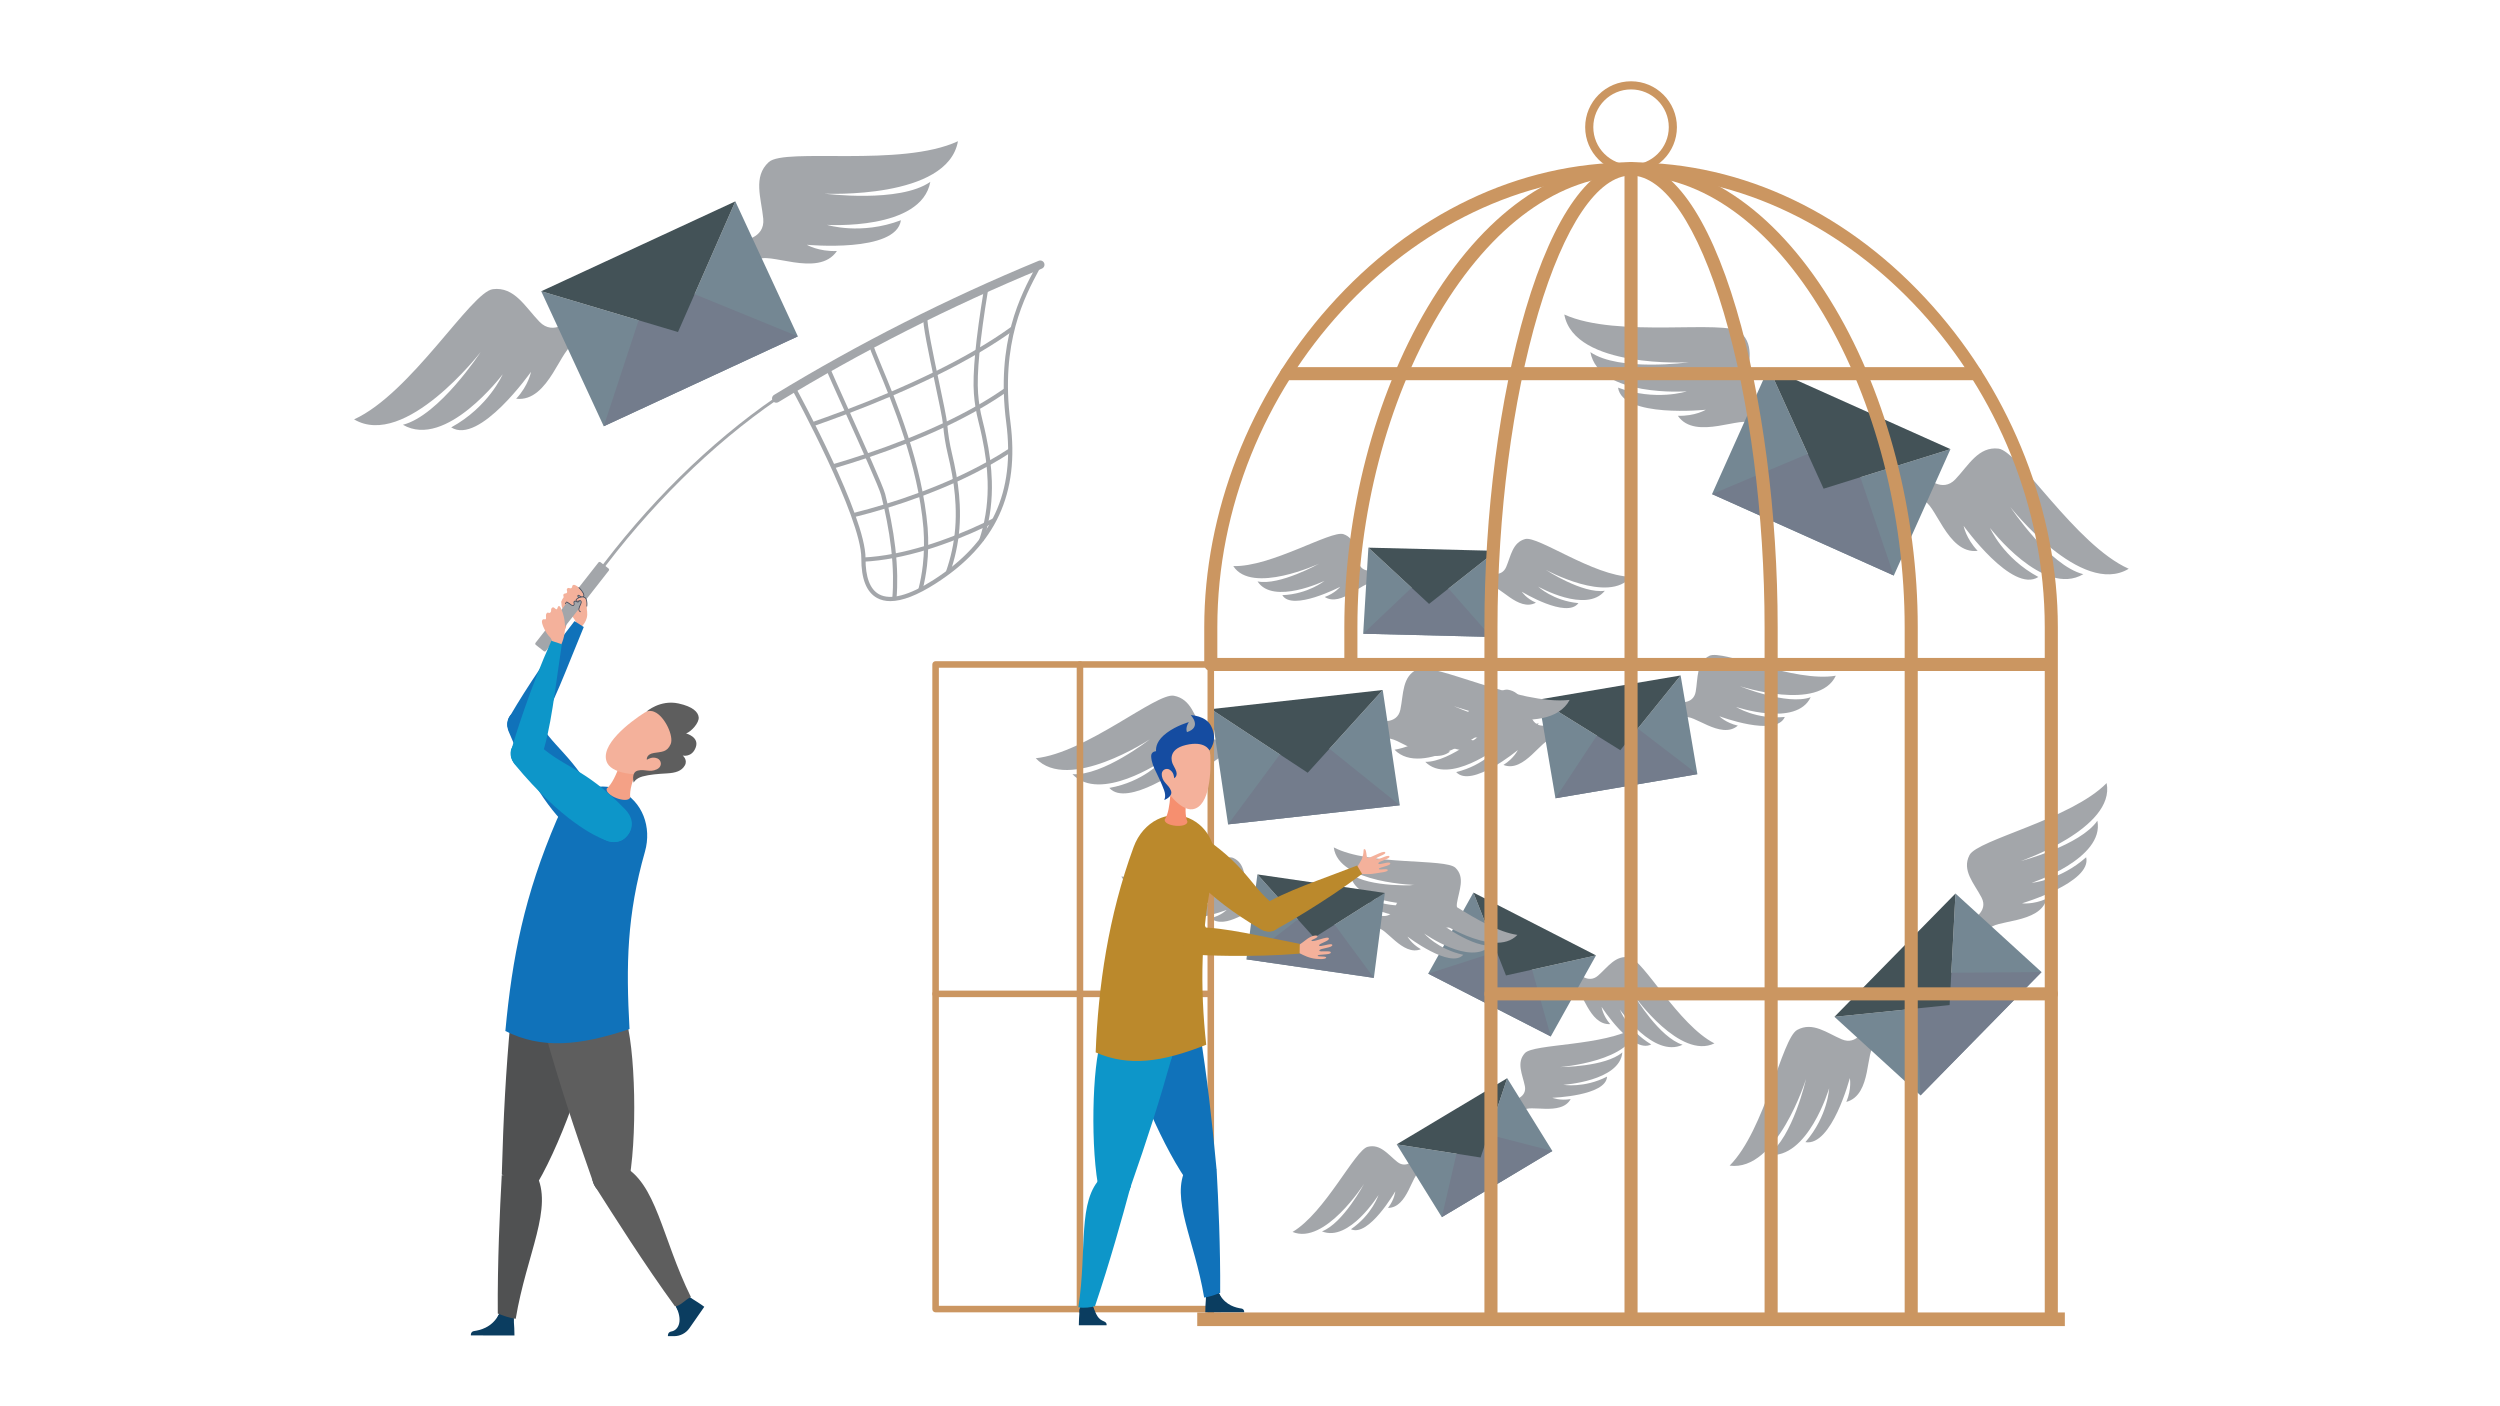 <?xml version="1.0" encoding="UTF-8"?> <!-- Generator: Adobe Illustrator 16.0.0, SVG Export Plug-In . SVG Version: 6.00 Build 0) --> <svg xmlns="http://www.w3.org/2000/svg" xmlns:xlink="http://www.w3.org/1999/xlink" id="Layer_1" x="0px" y="0px" width="1920px" height="1080px" viewBox="0 0 1920 1080" xml:space="preserve"> <g> <path fill="#A3A6AA" d="M590.453,124.451c12.394-11.242,101.572,4.311,145.251-15.989c-7.864,44.876-102.401,40.27-102.401,40.27 s57.631,7.474,81.181-9.085c-6.839,37.626-79.284,33.051-79.284,33.051s25.84,8.162,56.698-3.557 c-3.6,25.387-72.267,18.845-72.267,18.845s9.04,5.38,23.122,4.781c-14.329,21.364-54.098-0.672-61.021,7.243 c-6.92,7.915-12.239-15.234-12.239-15.234s18.184-1.165,16.686-16.83C584.685,152.271,578.057,135.69,590.453,124.451z"></path> <path fill="#A3A6AA" d="M378.496,222.087c-16.604,2.113-62.744,80.001-106.56,100.001c39.222,23.188,97.158-51.656,97.158-51.656 s-31.777,48.661-59.663,55.795c33.04,19.255,76.641-38.775,76.641-38.775s-10.587,24.943-39.55,40.782 c21.635,13.76,61.288-42.678,61.288-42.678s-1.782,10.368-11.395,20.68c25.553,2.996,34.652-41.556,45.165-41.67 c10.516-0.115-3.625-19.204-3.625-19.204s-12.698,13.065-23.633,1.747C403.384,235.787,395.091,219.973,378.496,222.087z"></path> <g> <polygon fill="#748793" points="564.742,154.647 520.689,255.004 415.66,223.691 463.675,327.364 612.754,258.32 "></polygon> <polygon fill="#737C8C" points="612.754,258.32 463.675,327.364 490.463,245.992 533.46,225.918 "></polygon> <polygon fill="#435257" points="520.689,255.004 415.66,223.691 564.742,154.647 "></polygon> </g> </g> <g> <path fill="#A3A6AA" d="M1534.87,344.542c15.474,1.841,59.045,74,99.994,92.277c-36.331,21.902-90.869-47.333-90.869-47.333 s29.972,45.06,55.998,51.483c-30.618,18.187-71.671-35.502-71.671-35.502s10.057,23.142,37.145,37.659 c-20.036,12.983-57.398-39.255-57.398-39.255s1.738,9.638,10.771,19.167c-23.771,2.987-32.588-38.417-42.379-38.448 c-9.792-0.023,3.223-17.907,3.223-17.907s11.931,12.064,22.021,1.44C1511.8,357.492,1519.4,342.706,1534.87,344.542z"></path> <path fill="#A3A6AA" d="M1336.753,255.298c-11.631-10.373-94.553,4.808-135.371-13.753c7.675,41.725,95.661,36.691,95.661,36.691 s-53.603,7.413-75.655-7.822c6.656,34.979,74.075,30.151,74.075,30.151s-23.999,7.806-52.818-2.863 c3.551,23.606,67.433,16.973,67.433,16.973s-8.37,5.089-21.491,4.636c13.509,19.783,50.367-1.05,56.877,6.265 c6.503,7.318,11.271-14.281,11.271-14.281s-16.937-0.938-15.666-15.538C1342.336,281.156,1348.377,265.665,1336.753,255.298z"></path> <g> <polygon fill="#748793" points="1497.947,344.936 1400.521,375.314 1358.34,282.392 1314.843,379.476 1454.449,442.019 "></polygon> <polygon fill="#737C8C" points="1454.449,442.019 1314.843,379.476 1388.383,348.57 1428.754,366.511 "></polygon> <polygon fill="#435257" points="1400.521,375.314 1358.34,282.392 1497.947,344.936 "></polygon> </g> </g> <g> <path fill="#A3A6AA" d="M1312.756,503.677c10.033-5.112,65.21,20.736,97.159,15.264c-13.031,27.761-73.617,8.074-73.617,8.074 s36.112,15.032,54.328,8.431c-11.086,23.232-57.328,7.469-57.328,7.469s15.345,9.864,37.451,7.701 c-6.819,15.854-50.263-0.522-50.263-0.522s4.92,5.091,14.174,7.188c-13.08,11.349-35.016-9.989-40.912-6.072 c-5.893,3.921-5.258-12.054-5.258-12.054s12.018,2.458,13.811-7.983C1304.098,520.729,1302.721,508.788,1312.756,503.677z"></path> <path fill="#A3A6AA" d="M1157.854,529.66c-11.157-1.556-54.877,40.88-86.865,46.133c21.382,21.984,72.219-16.396,72.219-16.396 s-29.227,25.995-48.599,25.701c18.059,18.343,56.626-11.646,56.626-11.646s-11.282,14.331-32.889,19.501 c11.624,12.757,47.343-16.895,47.343-16.895s-2.99,6.418-11.056,11.418c16.067,6.455,29.843-20.869,36.691-19.089 c6.851,1.784,1.036-13.111,1.036-13.111s-10.553,6.243-15.655-3.04C1171.598,542.955,1169.005,531.218,1157.854,529.66z"></path> <g> <polygon fill="#748793" points="1290.727,518.748 1244.396,576.151 1181.713,537.265 1194.586,613.075 1303.6,594.559 "></polygon> <polygon fill="#737C8C" points="1303.6,594.559 1194.586,613.075 1226.354,564.96 1257.821,559.516 "></polygon> <polygon fill="#435257" points="1244.396,576.151 1181.713,537.265 1290.727,518.748 "></polygon> </g> </g> <g> <path fill="#A3A6AA" d="M1088.947,513.841c12.248-5.292,77.89,28.036,116.55,23.68c-16.572,31.316-88.931,4.783-88.931,4.783 s43.026,19.63,65.178,13.124c-14.087,26.199-69.29,5.091-69.29,5.091s18.167,12.366,44.869,11.233 c-8.719,17.922-60.526-3.718-60.526-3.718s5.764,6.197,16.844,9.197c-16.113,12.319-41.859-13.726-49.088-9.56 c-7.22,4.17-5.952-14.275-5.952-14.275s14.394,3.582,16.888-8.384C1077.98,533.04,1076.699,519.137,1088.947,513.841z"></path> <path fill="#A3A6AA" d="M901.542,534.323c-13.387-2.494-67.388,43.911-106.086,48.008c25.06,26.769,87.513-14.5,87.513-14.5 s-36.031,28.271-59.358,26.734c21.174,22.345,68.579-9.974,68.579-9.974s-14.043,15.884-40.235,20.53 c13.597,15.484,57.56-16.621,57.56-16.621s-3.801,7.242-13.677,12.529c19.152,8.472,36.608-22.305,44.801-19.816 c8.196,2.485,1.661-15.112,1.661-15.112s-12.912,6.572-18.763-4.483C917.682,550.557,914.926,536.816,901.542,534.323z"></path> <g> <polygon fill="#748793" points="1061.939,529.921 1004.316,593.479 930.042,544.603 943.156,633.131 1075.052,618.45 "></polygon> <polygon fill="#737C8C" points="1075.052,618.45 943.156,633.131 982.941,579.414 1021.019,575.062 "></polygon> <polygon fill="#435257" points="1004.316,593.479 930.042,544.603 1061.939,529.921 "></polygon> </g> </g> <g> <path fill="#A3A6AA" d="M1251.433,735.273c10.675,1.973,37.628,51.926,65.254,66.038c-26.271,12.747-60.986-35.8-60.986-35.8 s18.751,31.329,36.548,36.854c-22.129,10.574-48.188-27.019-48.188-27.019s5.923,15.832,24.087,26.772 c-14.535,7.637-38.097-28.81-38.097-28.81s0.766,6.472,6.604,13.228c-16.664,0.827-20.879-27.049-27.689-27.547 c-6.803-0.49,3.072-11.717,3.072-11.717s7.739,8.576,15.248,2.025C1234.796,742.738,1240.764,733.304,1251.433,735.273z"></path> <path fill="#A3A6AA" d="M1117.816,666.488c-7.608-7.438-65.962-1.399-93.486-15.689c3.408,28.037,64.815,28.969,64.815,28.969 s-37.614,2.313-52.246-8.855c3.013,23.511,50.113,23.588,50.113,23.588s-17.045,4.003-36.593-4.468 c1.377,15.827,46.101,14.532,46.101,14.532s-6.057,2.965-15.162,2.029c8.479,13.77,35.076,1.745,39.259,6.914 c4.187,5.165,8.502-8.924,8.502-8.924s-11.736-1.44-10.174-11.058C1120.502,683.905,1125.421,673.928,1117.816,666.488z"></path> <g> <polygon fill="#748793" points="1225.743,733.743 1156.596,749.159 1131.57,685.499 1096.836,747.756 1191.009,795.998 "></polygon> <polygon fill="#737C8C" points="1191.009,795.998 1096.836,747.756 1149.394,730.833 1176.638,744.688 "></polygon> <polygon fill="#435257" points="1156.596,749.159 1131.57,685.499 1225.743,733.743 "></polygon> </g> </g> <g> <path fill="#A3A6AA" d="M1086.273,679.427c9.882-1.463,50.398,34.439,79.101,38.577c-18.254,19.107-64.974-13.228-64.974-13.228 s27.003,21.963,44.26,21.488c-15.434,15.945-50.898-9.341-50.898-9.341s10.578,12.164,30.022,16.352 c-9.893,11.08-42.813-13.946-42.813-13.946s2.897,5.471,10.265,9.665c-14.082,5.729-27.353-17.555-33.396-15.95 c-6.039,1.609-1.402-11.238-1.402-11.238s9.638,5.234,13.85-2.788C1074.499,690.994,1076.389,680.892,1086.273,679.427z"></path> <path fill="#A3A6AA" d="M947.251,658.93c-9.131-4.27-57.375,18.542-86.056,14.217c12.624,23.664,65.914,6.073,65.914,6.073 s-31.641,13.313-48.119,7.864c10.722,19.803,51.371,5.747,51.371,5.747s-13.319,8.638-33.105,7.039 c6.658,13.521,44.786-1.03,44.786-1.03s-4.199,4.426-12.374,6.33c12.068,9.582,30.853-8.974,36.248-5.683 c5.396,3.297,4.249-10.404,4.249-10.404s-10.62,2.248-12.599-6.687C955.587,673.457,956.38,663.197,947.251,658.93z"></path> <g> <polygon fill="#748793" points="1063.581,685.786 1009.27,720.088 965.685,671.547 957.24,736.778 1055.136,751.014 "></polygon> <polygon fill="#737C8C" points="1055.136,751.014 957.24,736.778 996.729,706.117 1025.011,710.145 "></polygon> <polygon fill="#435257" points="1009.27,720.088 965.685,671.547 1063.581,685.786 "></polygon> </g> </g> <g> <path fill="#A3A6AA" d="M1512.584,656.689c6.154-11.838,78.092-27.477,105.305-55.277c6.939,34.745-65.91,59.895-65.91,59.895 s45.755-11.966,58.813-31.005c5.632,29.205-50.495,47.722-50.495,47.722s21.897-1.892,41.877-19.644 c4.566,19.402-49.266,35.363-49.266,35.363s8.386,1.159,18.869-3.517c-4.708,19.73-41.122,15.808-44.093,23.603 c-2.962,7.796-13.632-7.306-13.632-7.306s13.423-6.314,7.794-17.165C1516.211,678.502,1506.436,668.533,1512.584,656.689z"></path> <path fill="#A3A6AA" d="M1380.257,790.964c-11.95,6.525-24.493,76.616-51.9,104.237c36.336,4.92,58.672-66.526,58.672-66.526 s-10.066,44.673-29.117,58.222c30.525,3.94,46.854-51.054,46.854-51.054s-0.848,21.185-18.215,41.327 c20.321,3.416,34.116-49.243,34.116-49.243s1.631,8.017-2.684,18.35c20.193-5.53,14.284-40.412,22.205-43.667 c7.926-3.249-8.255-12.757-8.255-12.757s-5.858,13.247-17.382,8.371C1403.024,793.352,1392.209,784.442,1380.257,790.964z"></path> <g> <polygon fill="#748793" points="1501.809,686.219 1497.295,771.893 1408.844,780.928 1474.94,841.266 1567.907,746.557 "></polygon> <polygon fill="#737C8C" points="1567.907,746.557 1474.94,841.266 1471.841,774.489 1498.604,747.061 "></polygon> <polygon fill="#435257" points="1497.295,771.893 1408.844,780.928 1501.809,686.219 "></polygon> </g> </g> <g> <path fill="#A3A6AA" d="M1171.314,413.979c9.729-2.649,52.417,28.313,81.229,28.991c-16.857,21.263-65.472-5.392-65.472-5.392 s28.316,18.672,45.44,16.123c-14.265,17.766-51.226-3.205-51.226-3.205s11.336,10.869,30.946,12.708 c-9.088,12.248-43.492-8.773-43.492-8.773s3.247,5.112,10.854,8.416c-13.611,7.405-28.374-14.234-34.271-11.908 c-5.9,2.332-2.154-11.042-2.154-11.042s9.935,4.061,13.577-4.451C1160.396,426.933,1161.59,416.628,1171.314,413.979z"></path> <path fill="#A3A6AA" d="M1031.75,410.223c-9.367-3.16-55.783,25.401-84.582,24.528c14.145,22.098,65.927-1.859,65.927-1.859 s-30.554,17.09-47.302,13.633c11.994,18.472,51.451-0.442,51.451-0.442s-12.653,10.221-32.431,11.003 c7.525,12.694,44.447-6.409,44.447-6.409s-3.878,4.923-11.875,7.803c12.645,8.116,30.063-12.663,35.647-10.023 c5.588,2.642,3.523-10.895,3.523-10.895s-10.405,3.52-12.973-5.16C1041.013,423.723,1041.109,413.387,1031.75,410.223z"></path> <g> <polygon fill="#748793" points="1149.19,423.046 1097.518,463.804 1050.921,420.599 1046.924,486.708 1145.194,489.155 "></polygon> <polygon fill="#737C8C" points="1145.194,489.155 1046.924,486.708 1084.104,451.367 1112.492,451.992 "></polygon> <polygon fill="#435257" points="1097.518,463.804 1050.921,420.599 1149.19,423.046 "></polygon> </g> </g> <g> <path fill="#A3A6AA" d="M1171.114,808.802c6.736-7.382,60.825-5.146,85.688-20.077c-2.075,26.35-58.723,30.797-58.723,30.797 s34.805-0.03,47.885-11.305c-1.886,22.111-45.357,24.914-45.357,24.914s15.887,2.751,33.607-6.293 c-0.674,14.842-41.999,16.242-41.999,16.242s5.701,2.41,14.063,1.011c-7.298,13.334-32.298,3.669-35.965,8.732 c-3.668,5.062-8.186-7.827-8.186-7.827s10.776-2.029,8.97-10.911C1169.295,825.202,1164.381,816.18,1171.114,808.802z"></path> <path fill="#A3A6AA" d="M1050.4,880.744c-9.776,2.457-32.757,50.62-57.722,65.384c24.74,10.369,54.93-36.937,54.93-36.937 s-16.119,30.316-32.33,36.505c20.821,8.57,43.446-28.008,43.446-28.008s-4.863,15.115-21.211,26.371 c13.705,6.28,34.063-29.09,34.063-29.09s-0.456,6.082-5.589,12.726c15.412-0.197,18.244-26.449,24.506-27.307 c6.266-0.854-3.279-10.749-3.279-10.749s-6.814,8.448-13.992,2.776C1066.041,886.739,1060.175,878.281,1050.4,880.744z"></path> <g> <polygon fill="#748793" points="1157.543,828.062 1137.113,888.966 1072.66,878.872 1107.327,934.775 1192.206,883.962 "></polygon> <polygon fill="#737C8C" points="1192.206,883.962 1107.327,934.775 1118.564,886.062 1143.037,871.314 "></polygon> <polygon fill="#435257" points="1137.113,888.966 1072.66,878.872 1157.543,828.062 "></polygon> </g> </g> <g> <path fill="#CB9661" d="M1252.64,132.887c-19.427,0-35.229-15.806-35.229-35.231s15.803-35.231,35.229-35.231 c19.426,0,35.231,15.806,35.231,35.231S1272.065,132.887,1252.64,132.887z M1252.64,68.672c-15.982,0-28.983,13.002-28.983,28.984 s13.001,28.984,28.983,28.984c15.981,0,28.985-13.002,28.985-28.984S1268.621,68.672,1252.64,68.672z"></path> </g> <g> <g> <path fill="#CB9661" d="M929.884,1017.247c-1.385,0-2.51-1.123-2.51-2.515V481.669c0-1.387,1.125-2.512,2.51-2.512 c1.388,0,2.516,1.125,2.516,2.512v533.063C932.4,1016.124,931.272,1017.247,929.884,1017.247z"></path> </g> <g> <path fill="#CB9661" d="M929.887,765.809H718.535c-1.388,0-2.514-1.124-2.514-2.51c0-1.391,1.126-2.516,2.514-2.516h211.352 c1.388,0,2.513,1.125,2.513,2.516C932.4,764.685,931.275,765.809,929.887,765.809z"></path> </g> <g> <path fill="#CB9661" d="M929.884,1007.875H718.535c-1.388,0-2.514-1.123-2.514-2.515V510.301c0-1.388,1.126-2.512,2.514-2.512 h211.352c1.388,0,2.513,1.125,2.513,2.512c0,1.387-1.125,2.513-2.513,2.513H721.048v490.037h208.836 c1.388,0,2.516,1.123,2.516,2.51C932.4,1006.752,931.272,1007.875,929.884,1007.875z"></path> </g> <g> <path fill="#CB9661" d="M829.416,1007.875c-1.388,0-2.514-1.123-2.514-2.515V510.301c0-1.388,1.126-2.512,2.514-2.512 c1.387,0,2.513,1.125,2.513,2.512v495.059C831.929,1006.752,830.803,1007.875,829.416,1007.875z"></path> </g> </g> <g> <path fill="#0B3D60" d="M925.66,1007.968l29.876-0.044v-0.573c-0.002-1.186-0.849-2.2-2-2.374 c-4.382-0.661-11.883-2.354-16.648-10.432c-0.151-0.262-0.314-0.538-0.458-0.817c-1.025-1.47-2.726-2.439-4.655-2.436 c-2.814,0-5.145,2.077-5.548,4.784c-0.016,0.293-0.043,0.608-0.066,0.923C925.887,1000.761,925.59,1005.558,925.66,1007.968z"></path> <path fill="#0B3D60" d="M926.162,996.921v0.078c0.044,3.074,2.553,5.541,5.63,5.536c3.115-0.004,5.628-2.52,5.625-5.628 c0-0.84-0.188-1.64-0.527-2.362c-0.151-0.262-0.314-0.538-0.458-0.817c-1.025-1.47-2.726-2.439-4.655-2.436 c-2.814,0-5.145,2.077-5.548,4.784C926.185,996.355,926.162,996.631,926.162,996.921z"></path> </g> <path fill="#1072BA" d="M937.091,992.94c-4.197,1.57-7.626,2.931-12.287,3.6c-7.516-44.874-26.185-76.166-13.877-99.507 l23.434,1.107C935.66,921.555,937.346,957.644,937.091,992.94z"></path> <g> <path fill="#1072BA" d="M866.709,803.012c3.585,15.01,18.655,24.272,33.665,20.69c15.01-3.586,24.272-18.657,20.69-33.666 c-3.584-15.009-18.657-24.272-33.666-20.689C872.389,772.933,863.125,788.003,866.709,803.012z"></path> <path fill="#1072BA" d="M921.296,791.104c5.769,36.775,9.254,66.545,13.048,107.181l-20.099,12.307 c-19.706-25.955-45.81-86.434-47.536-107.579L921.296,791.104z"></path> </g> <g> <path fill="#0B3D60" d="M828.548,1017.785h21.328v-0.573c0-1.185-0.92-1.941-1.997-2.379c-4.756-1.929-5.603-4.644-8.084-10.451 c-0.118-0.276-0.312-0.538-0.455-0.818c-1.023-1.475-2.725-2.444-4.653-2.444c-2.816,0-5.146,2.072-5.554,4.779 c-0.018,0.294-0.043,0.607-0.068,0.918C828.785,1010.582,828.481,1015.375,828.548,1017.785z"></path> <path fill="#0B3D60" d="M829.064,1006.742v0.074c0.042,3.08,2.545,5.551,5.622,5.551c3.114,0,5.632-2.515,5.632-5.625 c0-0.84-0.186-1.64-0.524-2.36c-0.154-0.264-0.312-0.538-0.455-0.818c-1.023-1.475-2.725-2.444-4.653-2.444 c-2.816,0-5.146,2.072-5.554,4.779C829.089,1006.175,829.064,1006.454,829.064,1006.742z"></path> </g> <g> <g> <path fill="#0D96C9" d="M847.883,905.886c-1.76,5.567,1.323,11.506,6.888,13.269c5.565,1.758,11.506-1.325,13.266-6.888 c1.763-5.567-1.32-11.507-6.888-13.269C855.584,897.234,849.644,900.318,847.883,905.886z"></path> <path fill="#0D96C9" d="M840.949,1003.152c-3.237,0.896-8.121,1.667-12.755,0.839c6.915-44.965-1.062-81.803,17.933-100.113 l21.91,8.389C861.941,934.912,852.24,969.709,840.949,1003.152z"></path> </g> </g> <g> <g> <path fill="#0D96C9" d="M848.038,905.427c-2.013,5.479,0.796,11.555,6.276,13.57c5.477,2.016,11.554-0.796,13.565-6.276 c2.017-5.476-0.791-11.554-6.271-13.565C856.129,897.139,850.055,899.947,848.038,905.427z"></path> <path fill="#0D96C9" d="M845.926,798.057c-2.989,15.141,6.862,29.836,22,32.826c15.138,2.987,29.836-6.861,32.824-22.002 c2.987-15.141-6.863-29.834-22.001-32.821C863.608,773.068,848.913,782.922,845.926,798.057z"></path> <path fill="#0D96C9" d="M900.516,809.948c-10.06,35.839-19.005,63.759-32.468,102.287l-23.67,3.424 c-7.119-31.798-5.684-97.655,1.548-117.603L900.516,809.948z"></path> </g> </g> <g> <path fill="#BB892C" d="M908.67,662.345c4.929,4.53,12.595,4.207,17.126-0.722s4.207-12.596-0.723-17.126 c-4.928-4.526-12.594-4.207-17.125,0.722S903.74,657.818,908.67,662.345z"></path> <path fill="#BB892C" d="M967.594,712.542c4.121,3.786,10.533,3.516,14.32-0.604c3.787-4.123,3.517-10.535-0.603-14.322 c-4.123-3.787-10.534-3.516-14.322,0.604C963.203,702.343,963.472,708.75,967.594,712.542z"></path> <path fill="#BB892C" d="M907.437,661.33c-3.416-5.576-4.02-11.183,0.512-16.111c5.382-5.851,12.197-5.16,17.69-1.333 c34.372,23.947,35.137,38.541,56.448,53.773c3.947,2.821,4.157,9.564-0.896,15.065c-3.311,3.6-8.708,3.434-12.89,0.976 C924.397,687.942,910.721,666.701,907.437,661.33z"></path> </g> <g> <path fill="#F4B19B" d="M1047.968,652.138c1.553-0.013,1.4,6.026,2.05,6.529c1.563,1.216,12.36-6.053,13.8-4.099 c1.313,1.785-7.865,3.73-6.934,5.188c0.927,1.451,9.057-3.945,10.172-2.047c1.119,1.898-8.841,3.679-8.483,5.458 c0.358,1.784,8.716-2.335,9.146-0.018c0.342,1.846-8.938,2.935-8.749,4.159c0.188,1.225,6.709-0.713,6.827,0.949 c0.104,1.465-6.016,1.915-10.498,2.672c-5.076,0.857-9.198,0.104-11.205,0.145c-2.688,0.052-3.785-3.224-2.111-4.99 c1.123-1.189,3.528-5.52,3.681-5.887C1048.23,653.975,1046.361,652.15,1047.968,652.138z"></path> </g> <g> <g> <path fill="#BB892C" d="M1046.101,671.174c-29.154,21.906-64.358,41.91-67.498,43.147c-5.631,2.23-11.103,0.014-13.396-5.091 c-2.283-5.082-2.437-9.678,3.739-13.548c17.827-11.179,44.724-19.854,73.294-30.955L1046.101,671.174z"></path> </g> </g> <g> <g> <path fill="#BB892C" d="M912.996,628.308L912.996,628.308c15.62,6.708,22.944,23.786,19.119,40.812 c-10.062,44.064-10.531,89.438-5.746,133.246c-33.973,13.496-59.694,16.977-84.896,5.877 c1.986-50.464,9.623-104.521,29.158-157.745C878.014,630.45,897.497,621.655,912.996,628.308z"></path> </g> </g> <g> <circle fill="#BB892C" cx="890.771" cy="651.175" r="12.121"></circle> <circle fill="#BB892C" cx="919.377" cy="723.046" r="10.134"></circle> <path fill="#BB892C" d="M878.803,654.066c-0.58-6.517,1.373-11.805,7.623-14.205c7.423-2.851,13.223,0.801,16.439,6.67 c20.137,36.73,14.334,50.144,26.649,73.266c2.282,4.281-0.53,10.413-7.5,13.095c-4.568,1.753-9.324-0.796-11.981-4.855 C882.163,685.44,879.358,660.333,878.803,654.066z"></path> </g> <g> <path fill="#F4B19B" d="M1011.81,718.962c0.541,1.46-5.007,2.751-4.611,3.468c0.951,1.736,12.829-4.098,13.372-1.731 c0.497,2.16-7.78,3.752-7.503,5.457c0.275,1.701,9.875-2.554,10.146-0.371c0.272,2.19-9.572,2.396-9.949,4.172 c-0.381,1.78,9.283-0.56,8.762,1.735c-0.421,1.833-9.729,1.024-10.042,2.227c-0.312,1.198,7.046,0.062,6.494,1.636 c-0.482,1.383-6.885,1.312-11.301,0.228c-4.998-1.229-8.483-3.552-10.342-4.312c-2.486-1.019-2.193-4.46,0.044-5.423 c1.505-0.643,5.407-3.687,5.714-3.936C1007.345,718.192,1011.447,717.982,1011.81,718.962z"></path> </g> <g> <path fill="#BB892C" d="M916.354,732.72c5.345,1.671,11.028-1.308,12.695-6.651c1.671-5.345-1.307-11.025-6.651-12.696 c-5.339-1.67-11.025,1.309-12.695,6.652C908.034,725.364,911.011,731.05,916.354,732.72z"></path> <path fill="#BB892C" d="M998.091,732.396c-36.34,3.066-76.791,1.303-80.11,0.687c-5.956-1.106-9.411-5.887-8.641-11.432 c0.765-5.52,3.078-9.49,10.365-9.49c21.044,0.004,48.436,6.945,78.538,12.727L998.091,732.396z"></path> </g> <g> <g> <path fill="#F68F6F" d="M894.461,629.523c2.773-3.998,3.818-11.717,4.22-17.447c0.262-3.73,3.324-6.561,6.84-6.23l0,0 c3.511,0.333,5.995,3.685,5.554,7.397c-0.678,5.705-1.089,13.485,0.888,17.929C911.337,636.293,894.12,634.67,894.461,629.523z"></path> </g> <g> <path fill="#F4B19B" d="M929.526,580.055c0.565,11.392,0.021,39.403-13.622,41.452c-9.354,1.404-23.052-15.538-23.774-24.615 c-0.734-9.199-6.776-23.419,15.357-27.206C925.288,566.638,929.216,573.796,929.526,580.055z"></path> <path fill="#154CA1" d="M887.827,576.935c-0.175-3.42,0.73-8.526,8.33-14.168c7.604-5.644,16.873-8.197,16.873-8.197 c-2.983,4.645-1.425,7.692-1.425,7.692c11.829-3.844,2.904-13.051,2.904-13.051s11.467,0.351,15.529,8.192 c5.908,11.398-1.188,18.956-1.188,18.956s-3.173-7.739-18.074-4.214c-14.379,3.397-10.884,13.188-9.991,14.845 c0.614,1.135,1.252,2.405,1.972,3.854c2.542,5.123-0.982,6.812-0.982,6.812c-0.19-1.298-0.277-4.504-3.499-6.549 c-2.478-1.572-6.856-0.002-5.959,4.868c0.986,5.349,5.039,6.402,6.937,11.139c1.898,4.736-5.138,7.321-5.138,7.321 s1.657-2.814-0.095-7.562c-1.75-4.747-4.354-10.435-7.086-15.906c-0.617-1.233-2.559-5.455-2.839-9.901 C883.841,576.997,887.827,576.935,887.827,576.935z"></path> </g> </g> <g> <g> <path fill="#CB9661" d="M1037.47,515.328c-2.774,0-5.024-2.25-5.024-5.026v-28.632c0-87.603,23.225-177.034,63.724-245.36 c42.644-71.948,98.214-111.572,156.471-111.572c2.775,0,5.024,2.25,5.024,5.026c0,2.776-2.249,5.026-5.024,5.026 c-54.564,0-107.063,37.874-147.824,106.646c-39.605,66.819-62.318,154.382-62.318,240.234v28.632 C1042.497,513.078,1040.245,515.328,1037.47,515.328z"></path> </g> <g> <path fill="#CB9661" d="M1145.056,1015.992c-2.775,0-5.024-2.252-5.024-5.028V481.669c0-87.19,11.559-176.208,31.717-244.225 c21.539-72.68,50.267-112.707,80.892-112.707c2.775,0,5.024,2.25,5.024,5.026c0,2.776-2.249,5.026-5.024,5.026 c-25.411,0-51.382,38.457-71.255,105.51c-19.895,67.13-31.304,155.105-31.304,241.37v529.295 C1150.081,1013.74,1147.83,1015.992,1145.056,1015.992z"></path> </g> <g> <path fill="#CB9661" d="M1252.64,1015.992c-2.774,0-5.025-2.252-5.025-5.028V129.763c0-2.776,2.251-5.026,5.025-5.026 c2.775,0,5.024,2.25,5.024,5.026v881.201C1257.664,1013.74,1255.415,1015.992,1252.64,1015.992z"></path> </g> <g> <path fill="#CB9661" d="M1360.226,1015.992c-2.775,0-5.027-2.252-5.027-5.028V481.669c0-86.264-11.408-174.24-31.303-241.37 c-19.872-67.053-45.845-105.51-71.256-105.51c-2.774,0-5.025-2.25-5.025-5.026c0-2.776,2.251-5.026,5.025-5.026 c30.626,0,59.354,40.027,80.894,112.707c20.156,68.017,31.719,157.033,31.719,244.225v529.295 C1365.252,1013.74,1363,1015.992,1360.226,1015.992z"></path> </g> <g> <path fill="#CB9661" d="M1467.809,1015.992c-2.775,0-5.027-2.252-5.027-5.028V481.669c0-85.852-22.713-173.415-62.317-240.234 c-40.762-68.772-93.259-106.646-147.824-106.646c-2.774,0-5.025-2.25-5.025-5.026c0-2.776,2.251-5.026,5.025-5.026 c58.259,0,113.828,39.624,156.473,111.572c40.497,68.326,63.723,157.756,63.723,245.36v529.295 C1472.835,1013.74,1470.583,1015.992,1467.809,1015.992z"></path> </g> <g> <path fill="#CB9661" d="M1575.394,1015.992c-2.774,0-5.026-2.252-5.026-5.028V515.328h-640.48c-2.775,0-5.027-2.25-5.027-5.026 v-28.632c0-87.942,34.918-177.656,95.801-246.136c63.522-71.448,145.907-110.795,231.979-110.795 c86.072,0,168.456,39.348,231.978,110.795c60.885,68.48,95.804,158.194,95.804,246.136v529.295 C1580.421,1013.74,1578.169,1015.992,1575.394,1015.992z M934.914,505.275h635.453v-23.606 c0-184.786-148.47-346.879-317.728-346.879c-169.256,0-317.729,162.093-317.729,346.879L934.914,505.275z"></path> </g> <g> <path fill="#CB9661" d="M1517.133,292.002H988.148c-2.774,0-5.028-2.25-5.028-5.025c0-2.776,2.254-5.026,5.028-5.026h528.984 c2.774,0,5.026,2.25,5.026,5.026C1522.159,289.752,1519.907,292.002,1517.133,292.002z"></path> </g> <g> <path fill="#CB9661" d="M1575.383,768.323h-430.327c-2.775,0-5.027-2.252-5.027-5.024c0-2.777,2.252-5.025,5.027-5.025h430.327 c2.775,0,5.027,2.248,5.027,5.025C1580.41,766.071,1578.158,768.323,1575.383,768.323z"></path> </g> </g> <rect x="919.475" y="1007.968" fill="#CB9661" width="666.33" height="10.469"></rect> <g> <circle fill="#1072BA" cx="449.42" cy="628.375" r="13.582"></circle> <circle fill="#1072BA" cx="401.205" cy="556.342" r="11.356"></circle> <path fill="#1072BA" d="M439.156,637.592c5.65,4.67,11.773,6.223,17.954,1.977c7.345-5.047,7.656-12.717,4.275-19.412 c-21.141-41.914-37.212-45.067-50.748-71.115c-2.505-4.824-9.952-6.122-16.85-1.382c-4.521,3.104-5.187,9.113-3.123,14.144 C412.315,614.577,433.72,633.101,439.156,637.592z"></path> </g> <path fill="#F4B19B" d="M431.345,461.625c0,0-1.051,5.536,2.384,7.425c11.52,6.337,8.965,15.059,10.544,14.211 c0.853-0.457,6.37-4.512,6.712-11.067c0.333-6.428-3.343-15.191-4.755-15.812C444.074,455.436,431.345,461.625,431.345,461.625z"></path> <path fill="#F4A186" d="M431.815,484.969c3.398,0.285,4.196-8.938,2.112-12.262c-2.082-3.325-9.212,0.237-8.543,1.938 c0.868,2.201,4.456-1.986,4.594,1.398C430.073,478.351,424.667,484.369,431.815,484.969z"></path> <g> <g> <path fill="#A3A6AA" d="M458.175,443.818l-1.802-1.325c40.449-55.029,88.564-102.5,139.141-137.278l1.269,1.845 C546.411,341.7,498.48,388.989,458.175,443.818z"></path> </g> <g> <g> <path fill="#A3A6AA" d="M683.768,461.668c-3.857,0-7.259-0.807-10.203-2.424c-8.091-4.449-12.153-14.684-12.079-30.42 c0.153-31.645-52.327-128.066-52.857-129.037l2.842-1.552c2.18,3.991,53.411,98.13,53.256,130.604 c-0.07,14.459,3.428,23.734,10.399,27.566c8.67,4.77,23.126,0.95,41.805-11.031c45.058-28.906,62.807-67.304,55.855-120.84 c-8.07-62.172,11.154-97.961,22.64-119.344l1.155-2.152l2.856,1.527l-1.157,2.158c-11.302,21.04-30.219,56.255-22.281,117.394 c7.129,54.926-11.084,94.324-57.319,123.984C704.598,457.132,692.913,461.668,683.768,461.668z"></path> </g> <g> <path fill="#A3A6AA" d="M688.487,460.013l-3.228-0.283c0.483-5.517,0.669-11.348,0.556-17.333 c-0.109-6.877-0.608-14.139-1.474-21.585c-0.809-6.852-1.902-13.838-3.251-20.767c-1.218-6.488-2.7-13.142-4.406-19.789 c-1.429-5.649-15.919-37.769-27.562-63.577c-7.784-17.255-13.931-30.885-14.779-33.474l3.079-1.009 c0.792,2.425,7.216,16.664,14.655,33.151c11.694,25.924,26.249,58.187,27.749,64.108c1.721,6.71,3.219,13.434,4.448,19.98 c1.365,6.996,2.471,14.066,3.285,20.999c0.883,7.555,1.386,14.925,1.5,21.906C689.169,448.436,688.981,454.382,688.487,460.013z"></path> </g> <g> <path fill="#A3A6AA" d="M708.41,453.518l-3.136-0.811c1.562-6.037,2.723-12.317,3.451-18.67 c1.034-9.104,1.197-18.656,0.485-28.391c-4.124-48.855-24.363-97.364-35.237-123.424c-4.317-10.346-6.398-15.417-6.547-17.639 l3.232-0.217c0.12,1.786,2.849,8.327,6.306,16.609c10.94,26.224,31.31,75.037,35.477,124.416 c0.726,9.953,0.56,19.707-0.496,29.013C711.198,440.907,710.008,447.337,708.41,453.518z"></path> </g> <g> <path fill="#A3A6AA" d="M729.495,440.279l-3.062-1.067c1.899-5.444,3.452-10.924,4.614-16.285 c2.478-11.329,3.398-22.847,2.812-35.215c-0.448-9.795-1.82-19.973-4.196-31.117c-0.539-2.632-1.154-5.31-1.811-8.017 c-1.711-7.216-2.911-14.69-3.561-22.222c-0.451-4.932-3.347-18.59-6.414-33.05c-4.634-21.858-9.426-44.459-8.862-50.288 l3.223,0.313c-0.516,5.332,4.654,29.712,8.807,49.302c3.222,15.188,6.005,28.306,6.471,33.436 c0.638,7.382,1.813,14.698,3.488,21.753c0.663,2.738,1.286,5.454,1.831,8.11c2.41,11.307,3.804,21.657,4.261,31.628 c0.599,12.653-0.345,24.448-2.882,36.055C733.025,429.104,731.435,434.711,729.495,440.279z"></path> </g> <g> <path fill="#A3A6AA" d="M755.109,415.615l-3.069-1.035c0.548-1.628,1.05-3.256,1.52-4.894c3.73-12.866,5.342-25.992,4.931-40.135 c-0.315-10.595-1.743-21.788-4.36-34.218c-0.731-3.542-1.625-7.404-2.823-12.163c-1.695-6.649-2.828-13.655-3.361-20.817 c-1.155-15.297,1.391-42.024,7.571-79.437c0.14-0.851,0.254-1.534,0.333-2.03l-0.088-0.019c0.262-1.242,0.577-2.653,2.134-2.354 c1.097,0.205,1.391,0.524,1.243,2.072v0c0,0.005,0,0.012-0.004,0.018c-0.066,0.68-0.217,1.595-0.422,2.84 c-6.136,37.159-8.67,63.626-7.536,78.667c0.521,6.976,1.621,13.792,3.272,20.265c1.208,4.811,2.116,8.717,2.852,12.299 c2.657,12.613,4.107,23.992,4.428,34.782c0.422,14.485-1.23,27.938-5.057,41.128 C756.188,412.267,755.675,413.941,755.109,415.615z"></path> </g> <g> <path fill="#A3A6AA" d="M624.562,327.356l-1.069-3.058c6.076-2.125,15.352-5.406,25.716-9.34 c11.638-4.381,23.048-8.964,33.922-13.619c12.451-5.315,24.123-10.65,34.695-15.86c11.537-5.672,22.326-11.444,32.074-17.154 c9.871-5.769,18.922-11.635,26.909-17.438l1.907,2.619c-8.074,5.867-17.218,11.792-27.181,17.615 c-9.813,5.75-20.673,11.559-32.279,17.265c-10.623,5.234-22.35,10.595-34.851,15.932c-10.916,4.674-22.374,9.273-34.051,13.671 C639.961,321.934,630.654,325.224,624.562,327.356z"></path> </g> <g> <path fill="#A3A6AA" d="M640.083,359.796l-0.903-3.109c8.252-2.398,16.927-5.125,25.783-8.104 c10.902-3.682,21.398-7.523,31.19-11.419c10.364-4.14,20.14-8.376,29.058-12.594c8.592-4.064,16.958-8.399,24.86-12.885 c7.732-4.383,14.972-8.945,21.521-13.561l1.862,2.648c-6.631,4.677-13.961,9.295-21.785,13.73 c-7.97,4.524-16.409,8.897-25.075,12.996c-8.979,4.247-18.816,8.511-29.244,12.675c-9.849,3.917-20.397,7.78-31.354,11.479 C657.098,354.646,648.38,357.386,640.083,359.796z"></path> </g> <g> <path fill="#A3A6AA" d="M655.554,397.28l-0.778-3.145c8.18-2.027,16.642-4.371,25.148-6.966 c8.931-2.748,17.938-5.81,26.765-9.099c9.082-3.374,17.887-6.983,26.174-10.726c8.87-4.023,17.441-8.326,25.473-12.785 c5.792-3.229,11.39-6.615,16.632-10.063l1.779,2.707c-5.309,3.491-10.975,6.918-16.837,10.187 c-8.11,4.503-16.761,8.845-25.713,12.905c-8.354,3.775-17.231,7.411-26.379,10.812c-8.883,3.311-17.951,6.393-26.947,9.159 C672.308,392.879,663.791,395.238,655.554,397.28z"></path> </g> <g> <path fill="#A3A6AA" d="M663.218,431.387l-0.161-3.234c7.408-0.369,15.216-1.339,23.204-2.886 c7.851-1.506,16.094-3.567,24.495-6.126c7.376-2.253,15.154-4.986,23.122-8.12c7.662-3.041,14.989-6.23,22.422-9.767 c2.151-1.008,4.363-2.046,6.571-3.165l1.465,2.889c-2.239,1.135-4.48,2.188-6.652,3.206c-7.494,3.563-14.884,6.782-22.585,9.834 c-8.082,3.183-15.94,5.942-23.395,8.221c-8.515,2.593-16.868,4.681-24.83,6.208C678.739,430.023,670.779,431.012,663.218,431.387 z"></path> </g> </g> <g> <path fill="#A3A6AA" d="M596.163,309.289c-1.094,0-2.161-0.552-2.769-1.553c-0.931-1.529-0.448-3.521,1.081-4.452 c64.515-39.317,132.89-73.965,203.218-102.982c1.653-0.684,3.548,0.104,4.229,1.759c0.682,1.654-0.105,3.548-1.759,4.23 c-70.019,28.889-138.089,63.383-202.317,102.525C597.317,309.136,596.735,309.289,596.163,309.289z"></path> </g> <path fill="#A3A6AA" d="M467.547,438.239l-48.259,61.659c-0.398,0.509-1.135,0.6-1.644,0.201l-6.123-4.791 c-0.507-0.399-0.599-1.136-0.201-1.647l48.259-61.659c0.401-0.509,1.137-0.6,1.647-0.2l6.121,4.79 C467.858,436.991,467.945,437.729,467.547,438.239z"></path> </g> <g> <circle fill="#1072BA" cx="401.205" cy="556.341" r="11.358"></circle> <path fill="#1072BA" d="M389.926,557.58c-0.005-0.101-0.021-0.177-0.021-0.261c-0.116-1.889,0.214-3.883,1.069-5.886 c0.063-0.157,0.186-0.414,0.356-0.72c3.311-6.394,25.698-43.132,49.882-73.681l0.627,0.397l0.12,0.072l5.498,3.49l0.101,0.077 l0.771,0.484c-13.242,31.692-23.727,61.569-36.75,81.219c-4.441,6.691-9.499,6.519-15.003,3.927 c-0.085-0.02-0.181-0.078-0.273-0.116c-0.043-0.011-0.092-0.038-0.118-0.073c-0.256-0.12-0.51-0.243-0.752-0.407 c-0.063-0.004-0.135-0.048-0.192-0.116c-0.161-0.083-0.311-0.19-0.459-0.295c-0.116-0.055-0.21-0.114-0.269-0.179 C391.802,563.604,390.197,560.774,389.926,557.58z"></path> </g> <path fill="#F4B19B" d="M427.68,500.73c1.649-2.014,9.818-13.766,4.433-30.212c-1.839-5.616-2.767-5.331-3.349-4.86 c-0.581,0.471-0.588,2.318-1.452,2.276c-0.874-0.041-2.136-2.291-3.275-1.215c-1.612,1.521-0.109,2.103-1.238,3.512 c-1.128,1.407-1.964-0.703-3.013,0.84c-1.048,1.536-0.109,2.938-0.5,4.161c-0.39,1.211-2.158-0.731-2.989,1.406 c-0.816,2.108,3.029,9.871,6.033,12.681C425.122,491.936,426.003,502.779,427.68,500.73z"></path> <path fill="#F4B19B" d="M432.449,464.082c1.463,0.579,1.837-0.544,2.443-1.576c0.604-1.031,4.443,3.555,5.624,2.4 c1.179-1.154-0.361-2.027,0.546-3.047c0.91-1.021,2.515,1.564,3.602-0.021c1.087-1.585-1.533-3.652-0.754-4.571 c0.779-0.918,2.683,2.644,4.192,0.98c1.506-1.664-2.587-6.209-3.528-6.982c-1.412-1.161-3.413-2.61-4.435-1.94 c-1.241,0.814-0.227,1.449-1.241,2.257c-1.124,0.891-2.253-0.869-3.271,0.45c-0.94,1.218,0.454,2.101-0.265,3.212 c-0.536,0.828-1.708,0.091-2.613,1.299c-0.514,0.685,0.572,1.792-0.151,2.623C431.875,459.999,429.987,463.107,432.449,464.082z"></path> <g> <path fill="#394659" d="M440.026,465.393c-0.825,0-1.922-0.815-2.992-1.61c-0.621-0.46-1.648-1.209-1.889-1.132 c-0.074,0.129-0.144,0.254-0.209,0.378c-0.164,0.294-0.32,0.573-0.505,0.815c-0.098,0.13-0.282,0.155-0.413,0.054 c-0.127-0.099-0.153-0.283-0.053-0.412c0.16-0.208,0.305-0.467,0.455-0.742c0.072-0.128,0.144-0.258,0.219-0.386 c0.087-0.151,0.225-0.25,0.394-0.283c0.522-0.108,1.229,0.402,2.353,1.235c1.041,0.775,2.466,1.835,2.925,1.387 c0.503-0.493,0.402-0.881,0.275-1.376c-0.122-0.471-0.275-1.06,0.258-1.657c0.562-0.634,1.308-0.256,1.907,0.045 c0.78,0.396,1.246,0.59,1.671-0.037c0.502-0.73,0.037-1.625-0.411-2.492c-0.412-0.792-0.801-1.542-0.324-2.104 c0.512-0.6,1.24-0.036,1.881,0.464c0.982,0.764,1.675,1.21,2.316,0.509c0.194-0.216,0.277-0.504,0.249-0.881 c-0.14-1.908-3.017-5.081-3.744-5.676c-0.125-0.104-0.142-0.289-0.042-0.414c0.105-0.125,0.289-0.143,0.416-0.041 c0.661,0.543,3.792,3.856,3.956,6.088c0.039,0.539-0.095,0.983-0.401,1.32c-1.049,1.165-2.292,0.198-3.111-0.441 c-0.54-0.42-0.934-0.709-1.074-0.546c-0.221,0.261,0.079,0.839,0.398,1.453c0.48,0.923,1.075,2.073,0.376,3.094 c-0.74,1.08-1.71,0.586-2.419,0.23c-0.656-0.33-0.971-0.446-1.207-0.18c-0.306,0.347-0.253,0.637-0.127,1.12 c0.138,0.54,0.311,1.212-0.433,1.941C440.522,465.31,440.289,465.393,440.026,465.393z"></path> </g> <path fill="#F4B19B" d="M447.724,470.368c2.96,0.352,3.934-7.682,2.215-10.648c-1.718-2.965-8.053-0.068-7.52,1.437 c0.69,1.949,3.953-1.602,3.97,1.36C446.4,464.534,441.5,469.627,447.724,470.368z"></path> <g> <path fill="#394659" d="M445.804,470.159c-0.044,0-0.088-0.01-0.132-0.031c-2.365-1.168-1.187-3.68-0.327-5.515 c0.389-0.825,0.752-1.604,0.75-2.095c-0.002-0.315-0.046-0.72-0.247-0.867c-0.251-0.183-0.792-0.012-1.319,0.152 c-0.835,0.257-1.974,0.612-2.385-0.549c-0.319-0.898,0.929-1.847,2.097-2.386c2.105-0.977,4.867-1.172,5.952,0.703 c0.763,1.314,1.064,3.614,0.791,6.004c-0.02,0.161-0.16,0.269-0.325,0.258c-0.162-0.018-0.276-0.164-0.258-0.326 c0.255-2.235-0.026-4.45-0.717-5.641c-0.896-1.556-3.323-1.333-5.195-0.464c-1.264,0.583-1.914,1.313-1.793,1.655 c0.203,0.572,0.661,0.495,1.662,0.183c0.665-0.205,1.354-0.422,1.839-0.064c0.323,0.238,0.483,0.675,0.488,1.337 c0.004,0.624-0.372,1.423-0.805,2.35c-1.052,2.239-1.662,3.89,0.057,4.737c0.144,0.073,0.206,0.249,0.131,0.394 C446.016,470.099,445.913,470.159,445.804,470.159z"></path> </g> <g> <path fill="#0B3D60" d="M395.104,1025.644l-33.477-0.043l0-0.646c0.002-1.326,0.952-2.463,2.241-2.66 c4.909-0.738,13.316-2.632,18.654-11.685c0.17-0.294,0.352-0.604,0.514-0.92c1.147-1.647,3.055-2.732,5.215-2.729 c3.156,0.005,5.769,2.326,6.219,5.362c0.018,0.333,0.046,0.682,0.075,1.032C394.85,1017.57,395.183,1022.946,395.104,1025.644z"></path> <path fill="#0B3D60" d="M394.544,1013.268v0.088c-0.053,3.45-2.86,6.21-6.311,6.206c-3.486-0.006-6.306-2.821-6.302-6.312 c0-0.937,0.21-1.837,0.591-2.641c0.17-0.294,0.352-0.604,0.514-0.92c1.147-1.647,3.055-2.732,5.215-2.729 c3.156,0.005,5.769,2.326,6.219,5.362C394.516,1012.633,394.544,1012.948,394.544,1013.268z"></path> </g> <path fill="#505152" d="M382.294,1008.807c4.706,1.763,8.545,3.288,13.77,4.033c8.42-50.28,29.343-85.346,15.549-111.498 l-26.257,1.233C383.899,928.814,382.01,969.254,382.294,1008.807z"></path> <g> <g> <path fill="#5E5E5E" d="M454.126,791.287c-2.917,17.044-19.098,28.496-36.141,25.58c-17.042-2.913-28.496-19.095-25.582-36.142 c2.915-17.042,19.096-28.497,36.143-25.579C445.589,758.064,457.042,774.245,454.126,791.287z"></path> <path fill="#505152" d="M392.222,781.941c-3.778,41.538-5.558,74.347-6.849,120.061l23.417,13.033 c20.15-30.453,44.945-99.979,45.336-123.748L392.222,781.941z"></path> </g> </g> <g> <path fill="#0B3D60" d="M540.893,1003.621l-11.414,16.412c-2.673,3.845-7.055,6.131-11.734,6.131h-4.782v-0.689 c0.002-1.423,1.021-2.643,2.403-2.853c5.27-0.796,9.026-7.225,4.537-17.572c-0.146-0.331-0.304-0.686-0.475-1.022 c-0.704-2.039-0.446-4.378,0.921-6.25c1.996-2.738,5.661-3.538,8.578-2.016c0.3,0.195,0.621,0.393,0.945,0.59 C533.724,998.743,538.601,1001.845,540.893,1003.621z"></path> <path fill="#0B3D60" d="M529.797,996.294l0.074,0.058c2.96,2.222,3.586,6.402,1.406,9.394c-2.207,3.022-6.431,3.691-9.455,1.487 c-0.813-0.595-1.463-1.343-1.92-2.183c-0.146-0.331-0.304-0.686-0.475-1.022c-0.704-2.039-0.446-4.378,0.921-6.25 c1.996-2.738,5.661-3.538,8.578-2.016C529.229,995.92,529.518,996.094,529.797,996.294z"></path> </g> <g> <path fill="#394659" d="M476.565,897.804c3.752,5.357,2.453,12.743-2.904,16.496c-5.357,3.752-12.744,2.453-16.499-2.904 c-3.754-5.356-2.453-12.744,2.906-16.496C465.427,891.143,472.813,892.447,476.565,897.804z"></path> <path fill="#5E5E5E" d="M518.409,1003.296c3.761-0.13,7.5-4.793,12.175-7.238c-22.505-45.743-26.358-87.802-52.817-100.992 l-20.604,16.33C471.293,933.556,495.097,971.34,518.409,1003.296z"></path> </g> <g> <path fill="#5E5E5E" d="M477.991,900.44c2.283,6.132-0.835,12.953-6.967,15.236c-6.131,2.284-12.949-0.835-15.231-6.966 c-2.283-6.132,0.835-12.954,6.966-15.237C468.888,891.191,475.708,894.312,477.991,900.44z"></path> <path fill="#5E5E5E" d="M479.863,780.118c3.419,16.951-7.55,33.465-24.501,36.884c-16.951,3.416-33.462-7.552-36.882-24.503 c-3.418-16.951,7.552-33.465,24.503-36.88C459.934,752.199,476.445,763.167,479.863,780.118z"></path> <path fill="#5E5E5E" d="M418.746,793.696c11.437,40.112,21.591,71.359,36.856,114.469l26.54,3.726 c7.83-35.664,5.917-109.456-2.279-131.772L418.746,793.696z"></path> </g> <g> <path fill="#1072BA" d="M476.386,607.187L476.386,607.187c17.082,8.438,24.259,27.987,18.962,46.805 c-13.89,48.715-14.622,86.999-11.877,136.309c-38.822,13.076-67.811,15.433-95.35,1.513c5.233-56.35,14.504-103.928,39.537-162.325 C437.116,607.502,459.439,598.82,476.386,607.187z"></path> </g> <g> <path fill="#F4A186" d="M484.048,612.449c-0.788-5.284,1.94-13.396,4.333-19.238c1.558-3.8-0.083-8.077-3.704-9.461l0,0 c-3.621-1.385-7.697,0.711-9.07,4.581c-2.112,5.947-5.488,13.811-9.6,17.226C464.132,610.904,481.879,617.685,484.048,612.449z"></path> </g> <g> <path fill="#F4B19B" d="M494.796,547.458c-10.551,6.762-35.251,25.12-28.376,38.629c4.71,9.261,28.601,10.7,37.177,5.557 c8.696-5.215,25.265-8.884,14.533-31.094C509.496,542.685,500.59,543.743,494.796,547.458z"></path> <path fill="#5E5E5E" d="M486.642,601.06c0,0-2.178-7.942,3.269-9.268c5.447-1.324,8.974,1.627,14.385-0.903 c4.929-2.304,3.539-7.222,0.552-8.434c-3.883-1.576-6.807,0.39-8.089,1.048c0,0-0.736-4.229,5.469-5.222 c6.203-0.995,10-0.595,12.788-6.661c2.788-6.065-4.658-21.824-12.495-24.91c-2.388-1.088-4.837-0.757-6.074-0.186 c0,0,10.491-9.362,24.669-6.259c11.03,2.413,15.007,6.563,15.473,10.53c0.516,4.399-5.884,11.2-9.669,12.479 c0,0,10.33,2.681,7.409,10.694c-2.922,8.017-10.004,6.284-10.004,6.284s4.054,3.331,1.603,7.617 c-2.449,4.288-7.05,5.72-13.758,6.092c-6.708,0.369-13.343,0.894-18.705,2.356S486.642,601.06,486.642,601.06z"></path> </g> <g> <path fill="#0D96C9" d="M462.89,643.802c-5.896-4.636-6.918-13.177-2.283-19.072c4.636-5.896,13.177-6.918,19.071-2.282 c5.897,4.636,6.919,13.172,2.283,19.072C477.326,647.414,468.79,648.438,462.89,643.802z"></path> <circle fill="#0D96C9" cx="403.792" cy="578.736" r="11.357"></circle> <path fill="#0D96C9" d="M464.237,644.982c6.783,2.772,13.089,2.432,17.725-3.463c5.508-7.006,3.516-14.424-1.706-19.812 c-32.67-33.703-48.952-31.923-69.635-52.753c-3.832-3.857-11.325-2.875-16.499,3.704c-3.387,4.31-2.232,10.247,1.238,14.432 C431.754,631.015,457.708,642.315,464.237,644.982z"></path> </g> <g> <path fill="#0D96C9" d="M392.443,578.294c0.243-6.267,5.521-11.149,11.789-10.907c6.266,0.243,11.151,5.521,10.907,11.789 c-0.241,6.267-5.52,11.151-11.787,10.906C397.083,589.84,392.2,584.561,392.443,578.294z"></path> <path fill="#0D96C9" d="M393.145,582.661c-0.029-0.096-0.066-0.167-0.083-0.247c-0.568-1.805-0.73-3.82-0.385-5.972 c0.025-0.169,0.081-0.444,0.17-0.783c1.671-7.004,14.524-48.061,30.618-83.545l0.704,0.233l0.131,0.042l6.18,2.058l0.118,0.052 l0.865,0.284c-5.199,33.953-8.16,65.477-16.05,87.69c-2.696,7.564-7.645,8.617-13.614,7.433c-0.087,0.003-0.195-0.03-0.292-0.046 c-0.044,0-0.097-0.016-0.134-0.041c-0.275-0.058-0.551-0.114-0.829-0.215c-0.061,0.009-0.14-0.016-0.214-0.068 c-0.177-0.039-0.346-0.106-0.516-0.175c-0.125-0.023-0.232-0.057-0.302-0.108C396.422,588.053,394.179,585.698,393.145,582.661z"></path> </g> </svg> 